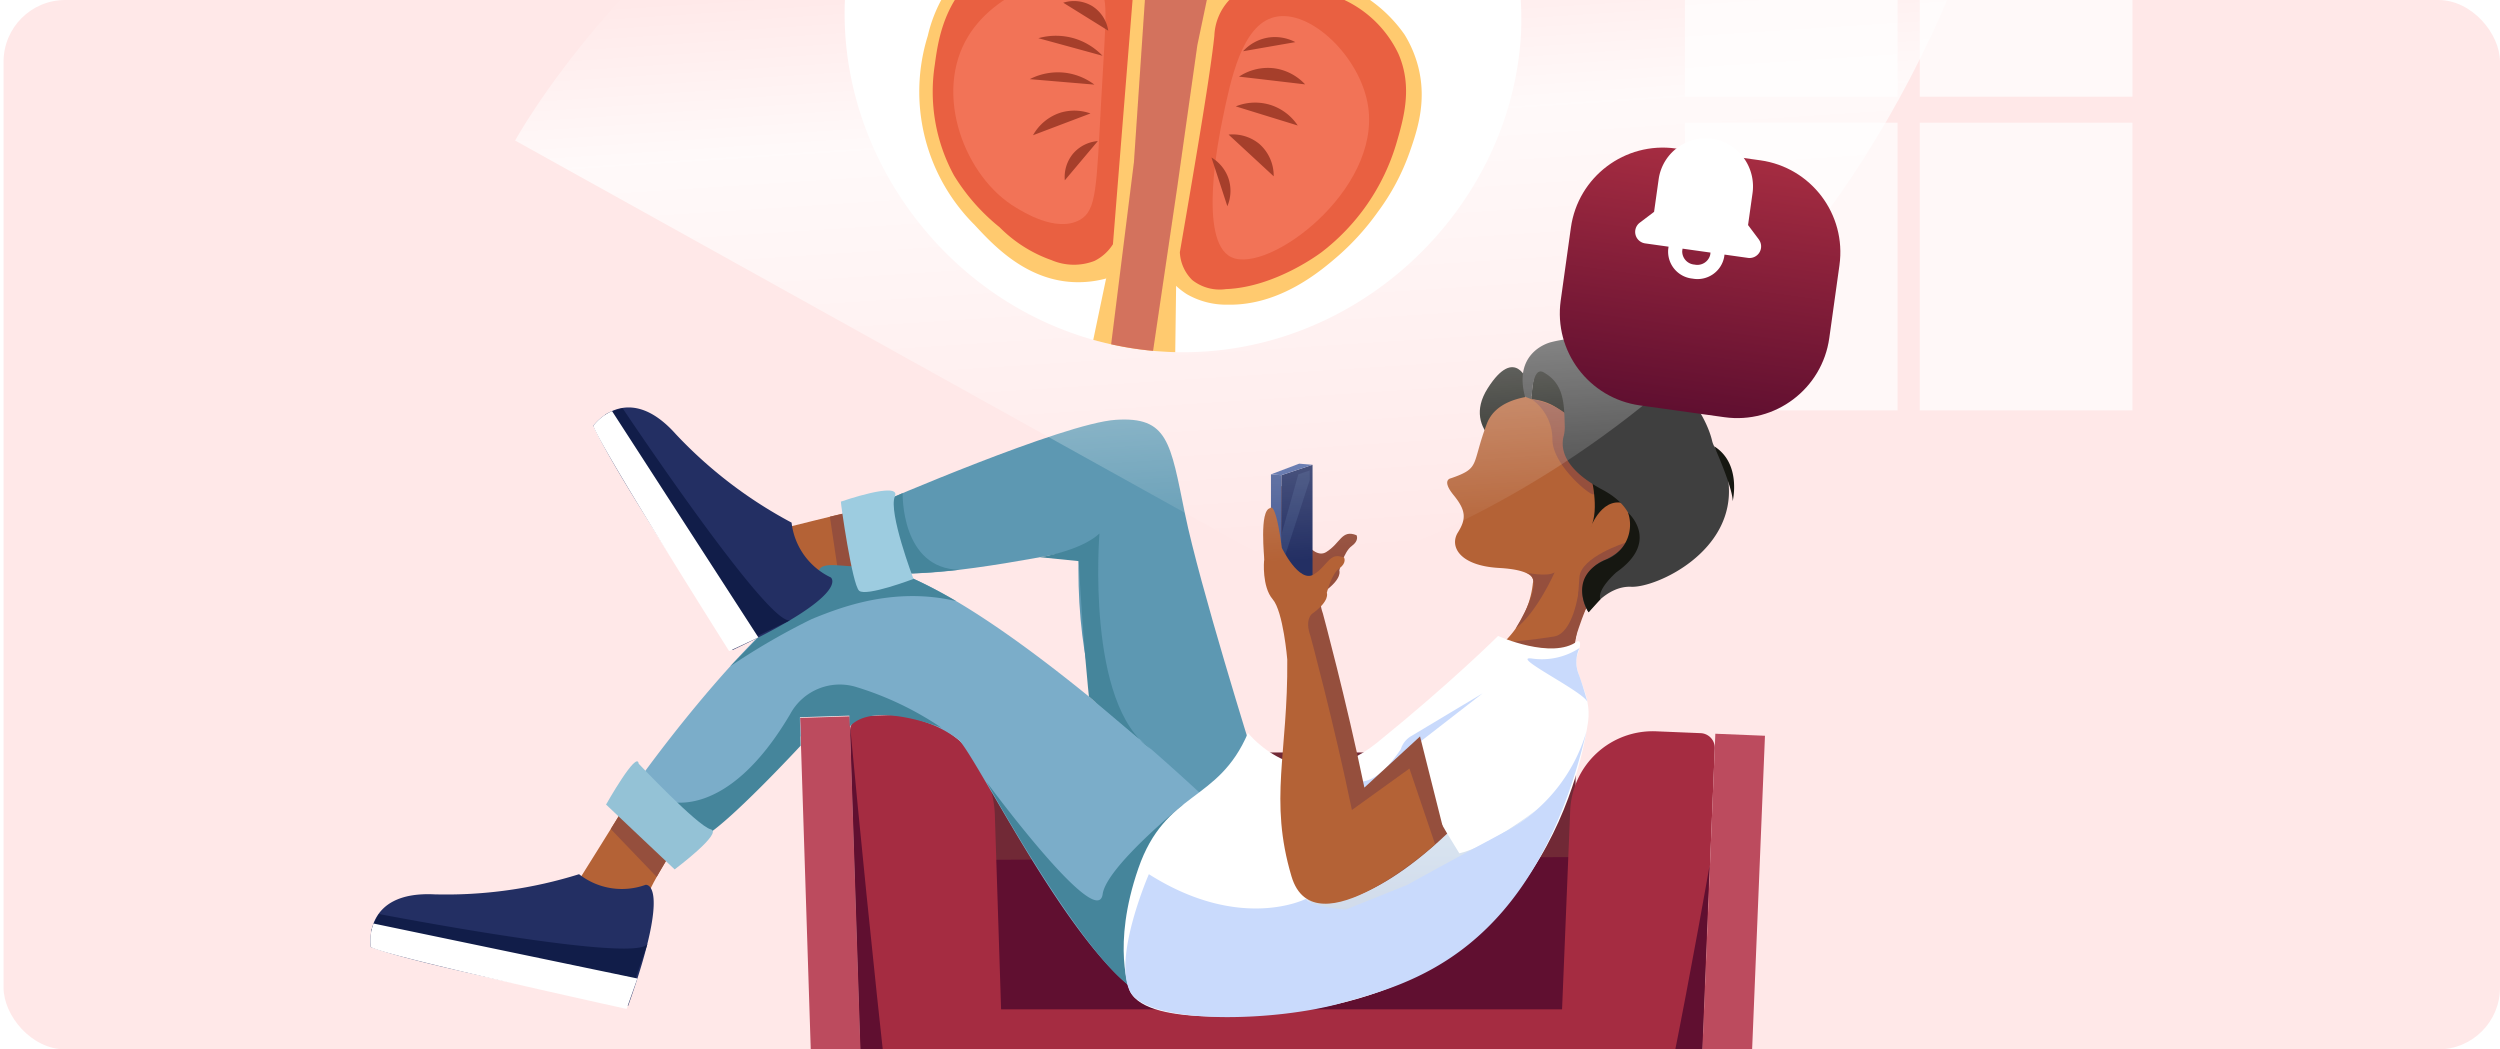 <svg width="324" height="136" fill="none" xmlns="http://www.w3.org/2000/svg"><g clip-path="url(#clip0)"><rect x=".461" width="323.538" height="136" rx="8" fill="#FFE8E8"/><path opacity=".69" d="M245.927-24.766h-27.562v37.29h27.562v-37.29z" fill="#fff"/><path opacity=".76" d="M276.363-24.766h-27.562v37.29h27.562v-37.29z" fill="#fff"/><path opacity=".69" d="M245.927 15.9h-27.562v37.29h27.562V15.9zM276.363 15.9h-27.562v37.29h27.562V15.9z" fill="#fff"/><path d="M198.012 49.564s-1.602-4.917-5.209.764c-3.607 5.682 3.492 8.708 3.492 8.708l1.717-9.472z" fill="#161711"/><path d="M81.071 104.317c-.073.22-7.432 11.95-7.432 11.95s10.137 1.459 10.29 0c.153-1.46 4.576-8.161 4.576-8.161l-7.434-3.789z" fill="#B46236"/><path d="M87.594 110.617l-1.296.982-1.195 2.047-5.948-6.201 1.412-2.282 7.027 5.454z" fill="#954F3D"/><path d="M109.827 66.431c-.194 0-8.551 2.09-8.551 2.09l5.246 7.624s3.333-3.485 6.963-2.675c3.629.81-3.658-7.039-3.658-7.039z" fill="#B46236"/><path d="M107.555 66.964l1.084 7.28s3.718-1.648 4.738-1.257c1.02.392-3.545-6.557-3.545-6.557l-2.277.534z" fill="#954F3D"/><path d="M204.208 168.635H128.69a.841.841 0 01-.843-.843v-69.43a.83.83 0 01.246-.596.856.856 0 01.597-.247h74.667a.846.846 0 01.779.52.85.85 0 01.064.323l.008 70.273z" fill="#712936"/><path d="M127.847 111.432v47.089s1.612 6.599 9.258-1.219c7.647-7.817 67.101 4.846 67.101 4.846V111.07l-76.359.362z" fill="#600F30"/><path d="M150.879 106.576s-11.884-9.253-11.08-35.337c0 0-17.474 3.672-23.46 2.98l-2.551-8.955s24.045-10.418 30.82-10.855c6.775-.438 7.067 2.914 8.961 12.163 1.895 9.25 8.817 31.33 8.817 31.33l-11.507 8.674z" fill="#5D98B2"/><path d="M116.983 63.91s-.257 9.835 7.401 9.93c0 0-8.037.861-9.876.405-1.839-.457.342-9.382.342-9.382l2.133-.954z" fill="#45859B"/><path d="M128.892 168.716l-14.422.018a1.893 1.893 0 01-1.966-1.807l-2.324-72.212a1.9 1.9 0 011.845-1.934l2.993-.096a13.415 13.415 0 0113.91 12.817l1.957 60.833a2.472 2.472 0 01-1.993 2.381z" fill="#A52C41"/><path d="M112.565 168.674l-6.441-.024-2.432-75.605 6.433-.207 2.44 75.836z" fill="#BC4B5E"/><path d="M202.796 168.823l15.462-.188c1.047.044 1.064-.46 1.064-.46L222.234 97a1.91 1.91 0 00-1.827-1.983l-5.801-.241a10.71 10.71 0 00-11.106 10.236l-2.554 62.408c-.044 1.05.803 1.36 1.85 1.403z" fill="#A52C41"/><path d="M219.301 168.555l6.431.263 3.008-73.464-6.432-.263-3.007 73.464z" fill="#BC4B5E"/><path d="M110.162 93.953s6.34 68.353 8.819 74.627l-4.753.054s-2.034.62-1.789-3.919l-2.277-70.762zM221.556 112.201s-8.97 51.673-12.738 56.427l8.027.006s2.466-.208 2.56-1.769l2.151-54.664z" fill="#600F30"/><path d="M110.084 91.5a37.867 37.867 0 0110.3 2.25 14.61 14.61 0 013.948 2.213c3.17 3.582 17.797 34.075 27.167 34.223 9.644.152 5.348-26.159 5.348-26.159s-36.429-34.684-47.067-30.31C99.142 78.09 82.968 100.82 82.968 100.82l7.432 7.141s7.949-6.92 13.368-12.57l-.12-3.685s5.949-.214 6.436-.207z" fill="#7BADC9"/><path d="M153.286 104.317s-9.896 8.015-10.381 11.562c-.682 4.977-15.054-14.548-15.054-14.548s15.665 28.342 21.056 27.395c5.392-.946 4.379-24.409 4.379-24.409zM94.636 86.356a88.226 88.226 0 0110.578-6.131c3.492-1.41 10.496-4.252 18.703-2.32 0 0-8.31-4.95-11.223-4.57-2.914.38-5.936-.757-6.563.565-.626 1.322-11.495 12.456-11.495 12.456z" fill="#45859B"/><path d="M108.977 65.01c-.036.146 1.457 10.746 2.367 11.55.911.802 7.043-1.533 7.043-1.533s-3.289-8.637-2.414-10.693c.874-2.056-6.996.676-6.996.676z" fill="#9DCCE0"/><path d="M75.046 113.296a8.998 8.998 0 008.625 1.376s3.492-.523-2.26 15.678c0 0-26.27-4.972-33.36-7.615 0 0-1.19-7.307 8.3-6.825a57.693 57.693 0 0018.695-2.614z" fill="#232F63"/><path d="M49.12 118.456s33.617 6.503 34.804 3.84l-1.969 5.725-33.84-7.406a8.96 8.96 0 011.005-2.159z" fill="#111D49"/><path d="M48.05 122.734a6.403 6.403 0 01.355-3.046l34.202 7.125-1.401 3.944s-31.486-6.91-33.155-8.023z" fill="#fff"/><path d="M102.589 67.73a9.004 9.004 0 005.085 7.106s2.824 2.114-12.74 9.411c0 0-14.934-22.18-18.031-29.083 0 0 4.36-5.982 10.688 1.107a57.719 57.719 0 0014.998 11.46z" fill="#232F63"/><path d="M80.696 52.916S99.7 81.398 102.43 80.375l-5.457 2.623L78.455 53.72a8.931 8.931 0 012.241-.805z" fill="#111D49"/><path d="M76.901 55.161a6.41 6.41 0 012.415-1.89l18.97 29.339-3.79 1.774S77.281 57.13 76.9 55.16z" fill="#fff"/><path d="M205.152 51.567s-10.419-2.04-12.459 3.352c-2.04 5.391-.765 5.72-4.663 7.068 0 0-1.275.182.361 2.186 1.637 2.004 1.639 3.096.547 4.844-1.092 1.75.146 4.299 5.354 4.591 5.209.293 4.372 1.927 4.372 1.927a12.468 12.468 0 01-4.263 8.16c-4.117 3.68 9.434.62 9.434.62s.475-6.776 5.54-8.962c5.065-2.185 6.011-12.203 6.011-12.203l-7.467-9.508-2.767-2.075z" fill="#B46236"/><path d="M204.585 76.683s-.664 5.39-3.185 5.81c-2.522.42-5.889.723-5.889.723s6.887 1.764 8.43.675c0 0 .249-.225.723-4.241.473-4.017-.079-2.967-.079-2.967z" fill="#954F3D"/><path d="M210.705 70.318s-5.869 1.844-6.015 4.515c-.145 2.671-.728 8.571-.728 8.571s1.789-6.118 3.084-7.186c1.295-1.068 3.659-5.9 3.659-5.9z" fill="#954F3D"/><path d="M198.508 51.743s-.241-9.14 6.216-5.046c6.456 4.093.241 9.535.241 9.535l-1.759-2.089a6.773 6.773 0 00-4.422-2.369l-.276-.03z" fill="#161711"/><path d="M198.507 51.743s5.503.747 6.912 5.362c1.409 4.615.773 5.683 1.163 6.8.39 1.118-5.39-3.4-5.39-6.946a6.343 6.343 0 00-2.685-5.216z" fill="#954F3D"/><path d="M206.148 61.568s1.214 4.427 0 6.782c0 0 1.603-4.396 4.809-2.94 3.206 1.458-4.809-3.842-4.809-3.842z" fill="#161711"/><path d="M198.507 51.743s.001-4.352 1.536-3.493c2.614 1.466 2.67 3.894 2.747 6.89.021.451-.022.904-.129 1.344-.547 2.003.449 4.554 5.039 6.994 4.59 2.44 5.392 6.593.361 9.07a4.508 4.508 0 00-2.177 6.8s2.3-3.449 5.518-3.303c3.218.146 13.531-4.549 12.617-13.488-.362-3.56-1.761-3.854-2.134-5.444-1.29-5.476-9.601-15.642-20.88-12.766 0 0-4.964 1.142-3.361 7.067l.863.329z" fill="#3F3F3F"/><path d="M128.69 130.809h74.667a.842.842 0 01.843.843v13.905a.844.844 0 01-.843.843H128.69a.843.843 0 01-.843-.843v-13.905a.831.831 0 01.246-.596.84.84 0 01.597-.247z" fill="#A52C41"/><path d="M194.15 82.423s6.995 3.123 10.273.686c0 0 .802-.361 0 1.791s1.968 4.882 1.384 8.706c-.584 3.824-5.428 34.888-40.104 37.655 0 0-16.94 2.2-19.269-2.828 0 0-2.408-5.756 1.094-15.884s10.346-8.452 14.211-17.559c0 0 7.135 9.032 16.758 1.238 9.622-7.794 15.653-13.805 15.653-13.805z" fill="#fff"/><path d="M122.04 94.332s-8.83-3.596-11.913-.17l-.046-1.416-6.435.208.121 3.685s-9.545 10.311-12.646 11.841c-3.1 1.529-4.892-4.726-4.892-4.726s7.789 3.049 16.195-11.23l.021-.04a7.297 7.297 0 018.529-3.447 41.107 41.107 0 0111.066 5.295z" fill="#45859B"/><path d="M82.771 98.975s7.626 8.069 9.327 8.501c1.7.432-4.663 5.198-4.663 5.198l-8.89-8.403s4.032-7.142 4.226-5.296z" fill="#94C2D6"/><path d="M134.774 72.215s5.24-.795 7.717-3.071c0 0-1.823 22.257 6.702 27.95l-8.069-6.822s-.748-6.91-1.325-17.55l-5.025-.507z" fill="#45859B"/><path d="M169.269 116.475c-.128-.058 4.528 4.983 15.415-1.671 10.887-6.653 14.474-9.859 14.474-9.859s-6.142 4.77-10.029 5.646l-1.566-2.561s-11.808 11.394-18.294 8.445z" fill="url(#paint0_linear)"/><path d="M174.191 100.245s2.65 3.834 7.354-3.15a3 3 0 011.421-1.739c1.204-.728 9.181-5.501 9.181-5.501l-10.189 7.905.703 1.841-7.456 5.372-1.014-4.728z" fill="#C9DAFC"/><path d="M182.662 99.601s3.329 7.481-1.028 11.469c-2.449 2.241-11.097 5.818-11.097 5.818s5.911 1.663 17.021-8.853l-4.896-8.434zM175.206 104.974s.389 1.869.389 2.307c0 .439 2.897-4.674 2.897-4.674l-3.286 2.367z" fill="#954F3D"/><path d="M210.993 66.437s4.236 3.685-1.494 7.717c0 0-2.568 2.221-2.085 3.514l-1.525 1.687s-2.949-4.518 2.177-6.8a4.84 4.84 0 002.927-6.118zM222.159 57.84s2.397 5.307 2.397 7.118c.001 0 1.181-4.877-2.397-7.119z" fill="#161711"/><path d="M197.614 74.18s2.881.646 3.864 0c0 0-2.26 5.17-5.058 7.282-.01.001 4.325-6.725 1.194-7.281z" fill="#954F3D"/><path d="M169.268 116.479s-8.447 4.377-20.374-3.185c0 0-4.651 10.699-2.469 15.139 2.183 4.441 18.733 4.017 27.406 1.566 8.674-2.451 24.904-6.203 31.784-35.225a21.748 21.748 0 01-10.108 12.777c-8.006 4.284-13.147 7.141-13.147 7.141l-7.949 3.19s-4.48-.326-5.143-1.403zM204.711 83.979a8.91 8.91 0 01-6.051 1.384c-3.364-.54 6.592 4.255 7.073 5.618 0 0-.643-2.341-1.188-3.754a4.186 4.186 0 01.166-3.248z" fill="#C9DAFC"/><path d="M171.45 79.522s3.042 11.256 5.374 22.549l7.213-6.63 2.914 11.585s-15.009 13.588-17.96 3.643c-2.951-9.945-.437-15.956-.545-28.087 0 0-.511-6.229-1.895-7.828-1.384-1.6-1.142-4.955-1.093-5.1.048-.146-.681-6.46.778-6.704 0 0 .679-1.117 1.505 5.15 0 0 2.235 4.615 4.13 3.45 1.894-1.167 1.991-2.964 3.934-2.187 0 0 .389.68-.631 1.41-1.02.73-1.603 3.157-1.603 3.157s.47 1.02-1.91 2.72c-.007-.007-.994.698-.211 2.872z" fill="#954F3D"/><path d="M166.063 61.586l4.043-1.348v16.613l-4.08-1.142.037-14.123z" fill="#232F63"/><path d="M168.267 61.458l-2.569 9.153.183 3.455 3.861-11.859V60.97l-1.475.49z" fill="#303F72"/><path d="M164.715 61.476l1.348.11-.036 14.123-1.311-.194-.001-14.039z" fill="#455993"/><path d="M170.106 60.236l-1.729-.146-3.662 1.385 1.348.109 4.043-1.348z" fill="#4F65A3"/><path d="M169.833 82.423s3.042 11.257 5.374 22.551l7.456-5.371 3.328 9.816s-15.664 14.098-18.616 4.152c-2.952-9.945-.437-15.955-.545-28.087 0 0-.511-6.23-1.895-7.828-1.384-1.598-1.142-4.954-1.093-5.1.048-.145-.68-6.46.778-6.703 0 0 .68-1.116 1.505 5.148 0 0 2.235 4.615 4.13 3.448 1.894-1.167 1.992-2.962 3.934-2.186 0 0 .389.68-.631 1.41-1.02.73-1.603 3.157-1.603 3.157s.471 1.02-1.91 2.72c-.004-.005-.99.705-.212 2.873z" fill="#B46236"/><path d="M169.206 75.157L66.759 18.214s59.163-108.225 186.147-19.48c-27.036 64.47-83.7 76.423-83.7 76.423z" fill="url(#paint1_linear)"/><path d="M163.041-40.596c-24.969-5.503-51.453 13.235-53.458 39.229-1.746 22.718 15.699 44.558 39.717 46.826 24.932 2.355 46.443-17.368 47.819-40.979a44.295 44.295 0 00-34.078-45.076z" fill="#fff"/><path d="M183.838 8.796a15.254 15.254 0 00-1.794-4.292 18.23 18.23 0 00-8.256-6.534 18.842 18.842 0 00-11.389-.573c-.153-.357-.299-.718-.453-1.069A20.957 20.957 0 01170.284-6a92.464 92.464 0 0010.179-1.637c7.262-1.586 10.242-3.172 11.239-3.732a28.543 28.543 0 002.673-1.689 44.317 44.317 0 00-31.337-27.54c-15.704-3.459-32.004 2.665-42.438 14.156a52.884 52.884 0 009.711 9.717c1.566 1.186 3.645 2.615 7.811 5.461a597.33 597.33 0 007.558 5.085c-.149.193-.296.38-.439.575a15.163 15.163 0 00-8.242-3.244 15.695 15.695 0 00-11.306 4.041 18.61 18.61 0 00-5.453 9.454 24.36 24.36 0 006.076 24.511c2.397 2.589 6.55 7.06 12.692 7.397 1.469.078 2.94-.08 4.36-.467l2.135-2.54 4.811.608a9.53 9.53 0 003.498 3.969c1.617.928 3.455 1.4 5.319 1.361 6.855.13 12.205-4.508 14.387-6.405a32.928 32.928 0 005.031-5.593 29.198 29.198 0 004.133-7.743c.95-2.72 2.25-6.484 1.156-10.948z" fill="#FFCA6F"/><path d="M143.663 34.613a7664.18 7664.18 0 00-1.976 9.431c1.767.497 3.564.88 5.38 1.15 1.737.253 3.488.402 5.244.445l.141-10.631-4.348-4.677-4.441 4.282z" fill="#FFCA6F"/><path d="M163.039-40.6a44.162 44.162 0 00-34.007 6.873l2.463 2.442c.233.483.472.968.699 1.45l3.554 2.005 1.028 3.155 8.62 2.99c1.397 1.258 2.796 2.515 4.197 3.77l-2.633 38.929c-.986 7.866-1.97 15.735-2.953 23.607 1.745.389 3.512.668 5.292.837l.14.01 3.113-21.066 2.625-18.549c1.502-7.155 3.002-14.31 4.5-21.467 1.473-.818 2.942-1.618 4.416-2.431 1.919-.287 3.835-.573 5.75-.856 2.361-.306 4.72-.615 7.078-.926 1.736-1.087 3.477-2.173 5.223-3.256l4.114.8 2.236-1.508A43.54 43.54 0 00163.039-40.6z" fill="#E87C65"/><path opacity=".1" d="M188.501-23.791a45.343 45.343 0 00-6.14-6.759 40184.54 40184.54 0 01-28.816 5.85l-14.573-14.117a46.7 46.7 0 00-9.945 5.088c.823.815 1.644 1.628 2.462 2.442.234.483.472.967.7 1.45l3.558 2.004 1.028 3.155 8.621 2.99a2039.27 2039.27 0 004.196 3.771c-.88 12.972-1.758 25.946-2.636 38.922-.986 7.866-1.97 15.735-2.953 23.607 1.745.389 3.512.668 5.292.837l.14.009 3.113-21.065 2.625-18.549c1.502-7.155 3.002-14.31 4.5-21.468 1.473-.817 2.942-1.617 4.416-2.43 1.919-.287 3.835-.573 5.749-.857 2.361-.305 4.721-.614 7.079-.925l5.235-3.252 4.114.8c.749-.495 1.489-1 2.235-1.503z" fill="#1A1A1A"/><path d="M144.1-4.846a6.576 6.576 0 011.91 2.013c.48.85.745 1.803.774 2.778-.852 10.575-1.701 21.144-2.547 31.708a5.958 5.958 0 01-2.394 2.162 7.382 7.382 0 01-5.564-.1 17.784 17.784 0 01-6.73-4.263 26.102 26.102 0 01-5.923-6.734 22.71 22.71 0 01-2.482-14.28c.386-2.844 1.009-7.476 4.811-11.228a15.186 15.186 0 017.693-4.088A13.693 13.693 0 01144.1-4.846z" fill="#E96041"/><path d="M142.264-1.587c-3.466-2.927-12.888-.069-16.773 6.266-4.618 7.537-.395 18.347 6.193 22.232.834.496 5.183 3.272 8.235 1.6 2.222-1.215 2.17-4.117 2.802-15.558.662-11.812.954-13.353-.457-14.54z" fill="#F27357"/><path d="M159.249.073a7.179 7.179 0 00-1.869 4.566c-.485 4.65-2.134 14.499-4.471 28.05a5.389 5.389 0 001.601 3.6 5.738 5.738 0 004.375 1.179c6.507-.248 12.437-4.819 12.437-4.819a27.683 27.683 0 009.601-13.905c1.003-3.408 2.186-7.46.314-11.767a14.653 14.653 0 00-6.87-6.915 16.88 16.88 0 00-9.18-1.784c-2.123.105-4.326.226-5.938 1.795z" fill="#E96041"/><path d="M165.184 2.213c-4.236 1.022-5.678 8.065-6.769 13.364-.407 2-3.207 15.672 1.154 17.747 4.754 2.274 19.396-8.62 17.738-19.548-.971-6.41-7.54-12.678-12.123-11.563z" fill="#F27357"/><path d="M189.764-22.003a7.51 7.51 0 01-3.111 1.113c-1.999.225-2.679-.594-4.559-.226-2.342.458-2.319 1.93-4.853 3-2.298.967-3.269.155-7.017.61a23.9 23.9 0 00-5.872 1.483 9.528 9.528 0 00-3.331 3.622 12.165 12.165 0 00-1.056 3.745c-.439 2.353-.655 3.525-.103 3.923.721.517 1.975-.856 4.607-1.732 1.676-.563 2.247-.36 5.057-.659 1.872-.198 4.327-.738 9.227-1.822 3.534-.785 5.307-1.177 6.194-1.424a43.593 43.593 0 009.014-3.745 46.064 46.064 0 00-4.197-7.888z" fill="#E8B865"/><path d="M188.887-14.859l-.107-.16-.392-1.28 3.576-1.736-.287-.575-3.487 1.687-1.607-5.254-4.802.01.437 2.929-3.778 2-.457-2.026-4.558.15.105 2.885-3.969.68.11.636 3.883-.665.171 4.642-3.778.136-.786-7.804-4.38 1.268.92 8.521-2.588.614-1.352-7.3-.637.122 1.989 10.748 3.567-1.085-.382-3.56 3.222.694.214 2.14 4.783-.297-.269-7.365 4.206-.052v-.061l1.41 6.265 4.505-1.21-.404-2.713.138.212 4.172-2.775 1.08 3.522.616-.188-1.137-3.706.053-.049zm-2.781-6.675l1.064 3.478-4.042.556-.602-4.028 3.58-.006zm-7.473 4.927l3.692-1.954.779 5.235-3.661.546-.9-4 .09.173zm-10.042-1.162l.521 5.16-3.111.611-.522-4.871 3.112-.9zM163.612-5.46l-.387-2.106 2.544-.61.213 1.992-2.37.724zm2.626-4.494l-.009.047-.156-1.449 3.106-.612.276 2.708-3.217-.694zm4.079 2.823l-.306-3.027 3.734-.133.107 2.94-3.535.22zm3.908-7.626l-.134-3.729 3.379-.115.858 3.789-4.103.055zm6.127 5.998l-.761-3.38 3.611-.546.454 3.033-3.304.893zm3.55-3.561l-.677-4.549 4.141-.571.712 2.334-4.176 2.786z" fill="#FFCA6F"/><path d="M143.631 3.978c-1.943-1.21-3.888-2.42-5.835-3.626a4.604 4.604 0 013.78.45 4.598 4.598 0 012.055 3.176zM142.89 7.228a5472.76 5472.76 0 00-8.32-2.278 8.405 8.405 0 014.817.077 8.465 8.465 0 013.503 2.201zM141.835 10.966c-2.792-.234-5.585-.47-8.376-.709a8.002 8.002 0 014.687-.816 7.967 7.967 0 013.689 1.525zM141.326 14.704c-2.484.94-4.967 1.88-7.447 2.822a6.284 6.284 0 013.541-2.919 6.195 6.195 0 013.906.097zM142.277 18.283l-4.278 5.086a4.76 4.76 0 011.066-3.451 4.742 4.742 0 013.212-1.635zM161.106 6.64c2.255-.395 4.512-.788 6.77-1.18a5.675 5.675 0 00-3.597-.576 5.593 5.593 0 00-3.173 1.756zM160.578 9.931c2.854.332 5.71.667 8.567 1.005a6.716 6.716 0 00-4.006-2.086 6.745 6.745 0 00-4.561 1.081zM160.156 13.786c2.677.829 5.354 1.655 8.032 2.48a6.67 6.67 0 00-3.441-2.637 6.706 6.706 0 00-4.591.157zM159.223 17.444l5.848 5.406a5.497 5.497 0 00-1.846-4.184 5.444 5.444 0 00-4.002-1.222zM157.004 20.41a6361.29 6361.29 0 012.061 6.318 5.135 5.135 0 00.142-3.618 5.105 5.105 0 00-2.203-2.7z" fill="#A63F2B"/><g filter="url(#filter0_d)"><path d="M228.134 10.777l-10.956-1.53c-6.586-.92-12.671 3.673-13.591 10.26l-1.319 9.442c-.92 6.587 3.674 12.672 10.26 13.592l10.956 1.53c6.587.92 12.672-3.674 13.591-10.26l1.319-9.443c.92-6.586-3.673-12.671-10.26-13.591z" fill="url(#paint2_linear)"/></g><path d="M227.948 31.036l-1.401-1.869.568-4.042a6.278 6.278 0 00-4.397-6.976 6.168 6.168 0 00-7.755 5.074l-.595 4.233-1.862 1.41a1.501 1.501 0 00.696 2.676l3.044.428-.043.308a3.513 3.513 0 003.159 3.832 3.514 3.514 0 004.09-2.807l.043-.308 3.045.428a1.5 1.5 0 001.406-2.38l.002-.007zm-6.308 2.006a1.72 1.72 0 01-2.024 1.249 1.719 1.719 0 01-1.601-1.759l.043-.307 3.625.51-.043.307z" fill="#fff"/></g><defs><linearGradient id="paint0_linear" x1="184.212" y1="104.945" x2="184.212" y2="118.25" gradientUnits="userSpaceOnUse"><stop stop-color="#DBE7F3"/><stop offset="1" stop-color="#D1DBEA"/></linearGradient><linearGradient id="paint1_linear" x1="181.451" y1="-7.25" x2="186.571" y2="71.415" gradientUnits="userSpaceOnUse"><stop stop-color="#fff" stop-opacity="0"/><stop offset=".279" stop-color="#fff" stop-opacity=".765"/><stop offset="1" stop-color="#fff" stop-opacity="0"/></linearGradient><linearGradient id="paint2_linear" x1="222.656" y1="10.012" x2="218.006" y2="43.306" gradientUnits="userSpaceOnUse"><stop stop-color="#A52C41"/><stop offset="1" stop-color="#600F30"/></linearGradient><clipPath id="clip0"><rect x=".461" width="323.538" height="136" rx="8" fill="#fff"/></clipPath><filter id="filter0_d" x="192.153" y="9.129" width="56.358" height="55.056" filterUnits="userSpaceOnUse" color-interpolation-filters="sRGB"><feFlood flood-opacity="0" result="BackgroundImageFix"/><feColorMatrix in="SourceAlpha" values="0 0 0 0 0 0 0 0 0 0 0 0 0 0 0 0 0 0 127 0"/><feOffset dy="9.998"/><feGaussianBlur stdDeviation="4.999"/><feColorMatrix values="0 0 0 0 1 0 0 0 0 1 0 0 0 0 1 0 0 0 0.467 0"/><feBlend in2="BackgroundImageFix" result="effect1_dropShadow"/><feBlend in="SourceGraphic" in2="effect1_dropShadow" result="shape"/></filter></defs></svg>